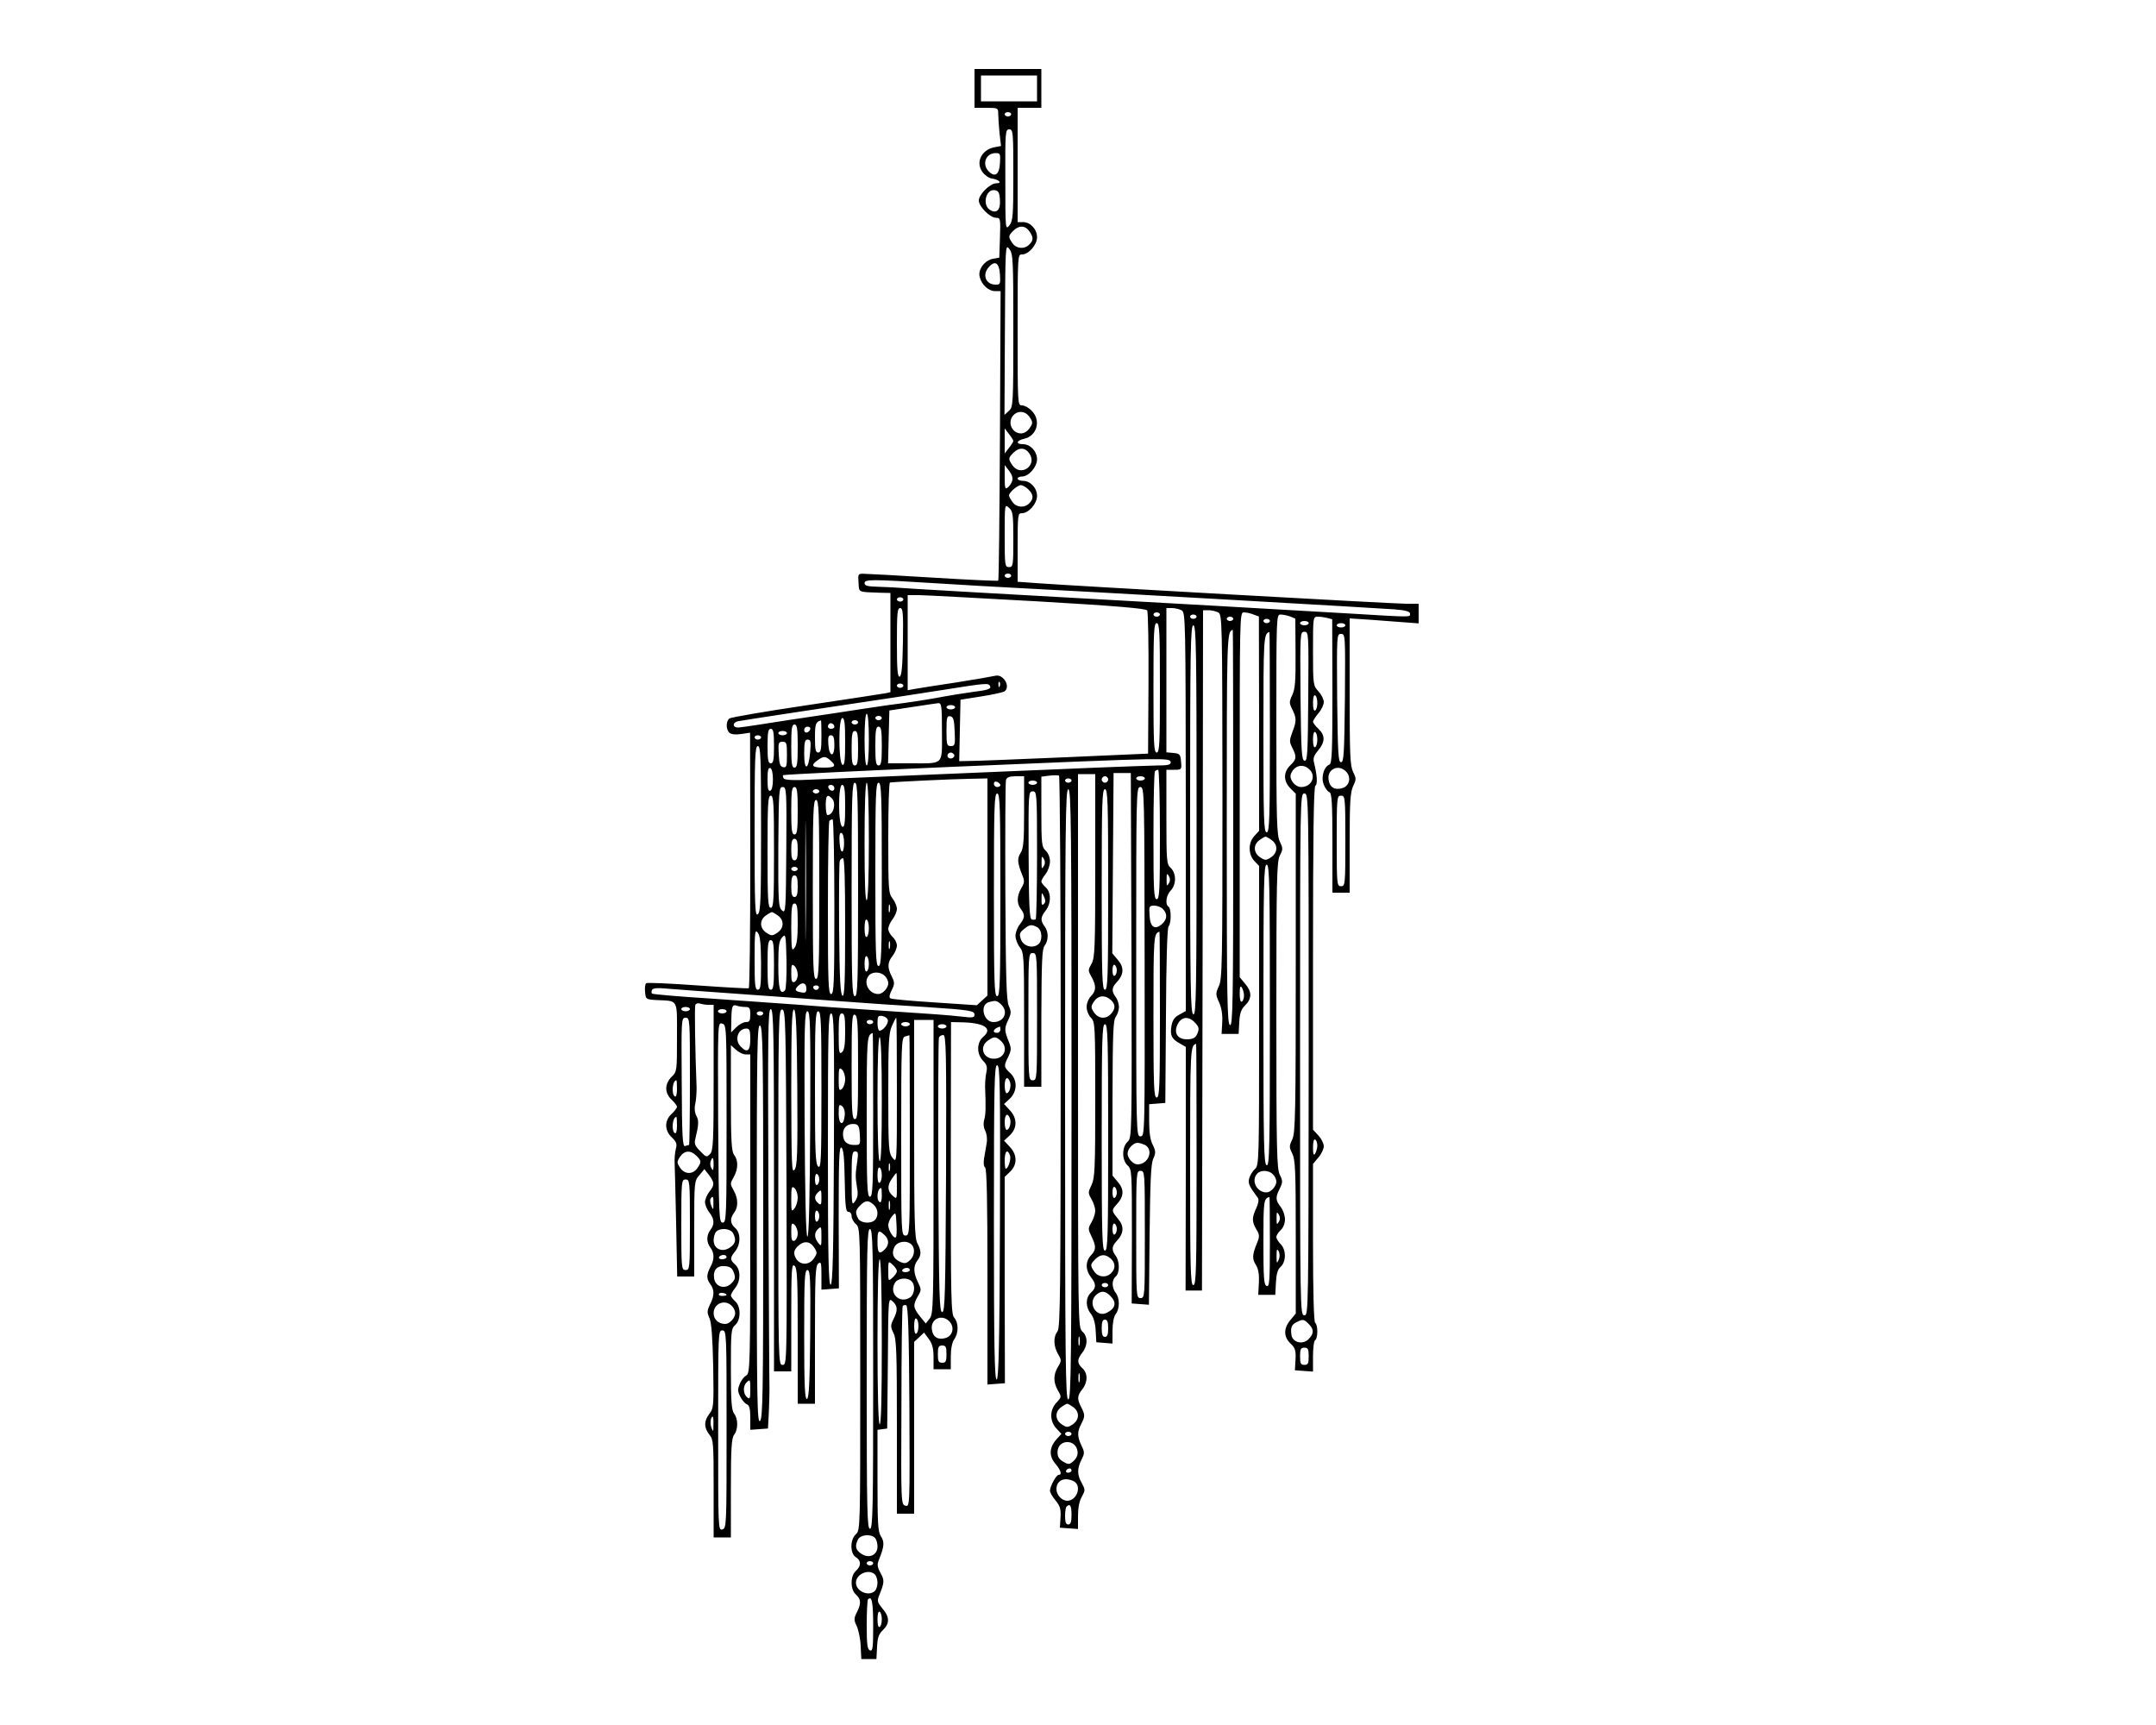 <svg preserveAspectRatio="xMidYMid meet" viewBox="0 0 1000 800" height="800pt" width="1000pt" xmlns="http://www.w3.org/2000/svg" version="1.0">

<g stroke="none" fill="#000000" transform="translate(0,800) scale(0.1,-0.1)">
<path d="M4520 7590 l0 -90 55 0 c54 0 55 -1 55 -29 0 -15 3 -55 6 -88 l7 -60
-31 -6 c-60 -12 -88 -70 -55 -115 11 -15 31 -29 44 -30 33 -5 49 -22 20 -22
-29 0 -81 -52 -81 -80 0 -28 52 -80 80 -80 20 0 21 -4 18 -92 l-3 -93 -29 -5
c-39 -7 -71 -50 -62 -84 9 -37 41 -66 71 -66 l26 0 -3 -669 c-2 -368 -5 -671
-8 -674 -3 -2 -138 4 -300 14 -162 10 -308 18 -323 18 -27 1 -28 -1 -25 -41 3
-47 -5 -43 101 -47 l47 -1 0 -230 0 -230 -22 -5 c-13 -2 -178 -28 -368 -56
-190 -28 -351 -56 -357 -61 -17 -14 -16 -53 1 -67 9 -7 29 -9 55 -5 l40 6 1
-590 c0 -325 -3 -593 -7 -595 -5 -2 -111 4 -238 13 -126 9 -234 14 -238 10 -5
-4 -7 -23 -5 -41 3 -33 4 -34 53 -37 103 -5 95 9 95 -172 0 -156 0 -160 -25
-184 -33 -33 -33 -75 0 -106 14 -13 25 -28 25 -33 0 -5 -11 -20 -25 -33 -34
-31 -33 -77 1 -109 21 -20 25 -30 19 -52 -4 -16 -7 -44 -6 -63 1 -19 4 -146 7
-282 l5 -248 39 0 40 0 0 221 c0 218 0 222 24 249 l23 28 22 -28 c26 -36 26
-45 1 -77 -11 -14 -20 -36 -20 -48 0 -12 9 -34 20 -48 24 -30 25 -55 5 -81
-19 -25 -19 -57 0 -82 19 -25 19 -55 0 -90 -19 -36 -19 -55 0 -80 19 -25 19
-54 -2 -94 -14 -29 -14 -37 -2 -64 9 -22 14 -87 17 -224 3 -182 2 -194 -18
-219 -25 -33 -26 -63 0 -96 19 -23 20 -40 20 -251 l0 -226 40 0 40 0 0 228 c0
185 3 232 15 248 19 24 19 74 0 98 -12 16 -15 58 -15 206 0 174 1 188 20 205
27 24 27 86 0 110 -11 10 -20 22 -20 27 0 6 9 21 20 35 26 33 26 85 0 108 -25
23 -25 31 0 62 26 33 26 85 0 108 -24 21 -25 44 -5 71 20 26 19 66 -2 103 -17
30 -17 32 0 62 21 37 22 77 2 103 -12 16 -15 65 -15 265 l0 244 23 -21 c13
-12 33 -22 45 -22 l22 0 0 -740 c0 -711 -1 -740 -19 -749 -10 -6 -24 -23 -30
-40 -10 -24 -10 -34 3 -59 8 -16 22 -32 31 -35 11 -5 15 -21 15 -62 l0 -56 41
3 41 3 4 75 c2 41 3 91 3 110 -1 19 -3 423 -5 898 -3 756 -2 862 11 862 13 0
15 -105 15 -840 l0 -840 40 0 40 0 0 251 c0 222 2 250 15 239 13 -11 15 -60
15 -326 l0 -314 40 0 40 0 0 319 c0 271 2 320 15 331 13 11 15 4 15 -54 l0
-67 41 3 40 3 -1 328 c0 263 2 328 12 325 10 -4 14 -43 16 -151 2 -122 5 -147
17 -147 8 0 15 -9 15 -20 0 -11 9 -28 20 -37 20 -17 20 -30 20 -719 0 -688 0
-701 -20 -719 -28 -25 -28 -90 0 -107 25 -16 25 -40 0 -63 -13 -12 -20 -31
-20 -55 0 -24 7 -43 20 -55 24 -22 25 -42 4 -83 -14 -28 -14 -35 0 -64 8 -18
17 -60 18 -92 l3 -60 35 0 35 0 3 56 c2 44 8 60 27 78 32 30 32 61 -2 100 -24
30 -26 35 -14 64 23 57 24 67 5 101 -16 31 -17 39 -5 67 22 56 24 77 7 103
-14 21 -16 60 -16 259 l0 235 23 3 22 3 3 304 c2 302 2 304 22 286 24 -22 25
-42 4 -83 -14 -29 -14 -35 0 -64 14 -27 16 -88 16 -435 l0 -403 40 0 40 0 0
398 0 399 23 21 23 22 22 -30 c16 -22 22 -43 22 -85 l0 -55 40 0 40 0 0 58 c0
37 6 66 16 81 21 29 20 77 0 100 -15 16 -16 92 -16 694 l1 677 42 -1 c111 -1
154 -28 108 -67 -32 -27 -32 -81 0 -113 16 -16 19 -28 14 -52 -4 -18 -6 -47
-6 -64 4 -101 3 -131 -4 -156 -5 -18 -3 -37 5 -52 7 -14 10 -38 6 -59 -3 -20
-9 -51 -12 -70 -3 -20 -1 -36 5 -40 8 -5 11 -156 11 -507 l0 -500 40 3 41 3
-1 479 0 478 25 24 c34 32 34 79 -2 116 l-26 28 26 24 c36 34 36 80 0 118
l-26 28 26 24 c36 34 37 88 2 120 -30 28 -30 33 -8 76 13 28 14 38 4 64 -23
56 -23 66 -6 103 16 33 16 41 4 68 -11 24 -14 128 -16 530 -1 275 0 508 3 518
4 12 16 17 45 17 l39 0 0 -165 c0 -136 -3 -170 -16 -190 -17 -26 -15 -47 7
-102 12 -29 11 -37 -4 -62 -21 -36 -22 -71 -2 -97 20 -26 19 -41 -5 -71 -11
-14 -20 -38 -20 -53 0 -15 9 -39 20 -53 19 -24 20 -40 20 -336 l0 -311 40 0
40 0 0 318 c1 263 3 320 15 336 19 25 19 65 0 90 -20 26 -19 43 5 73 26 33 26
85 0 108 -11 10 -20 22 -20 27 0 6 9 21 20 35 11 14 20 40 20 58 0 19 -8 39
-20 50 -18 17 -20 31 -20 180 l0 163 38 5 c20 2 40 2 44 0 4 -2 8 -579 8
-1281 -1 -1110 -2 -1280 -15 -1296 -20 -26 -19 -68 2 -105 17 -29 17 -32 0
-60 -22 -37 -22 -71 0 -110 17 -29 17 -30 -7 -56 -32 -34 -32 -86 0 -120 l23
-25 -21 -23 c-35 -38 -38 -78 -8 -114 27 -32 33 -53 16 -53 -11 0 -40 -53 -40
-74 0 -8 12 -28 26 -45 21 -25 25 -39 23 -78 l-3 -48 42 -3 42 -3 0 60 c0 38
6 70 18 90 16 30 16 32 0 62 -22 38 -23 67 -2 109 15 30 15 35 0 66 -20 43
-20 64 -1 100 18 36 18 42 0 78 -20 38 -19 53 5 83 26 33 26 75 0 98 -25 23
-25 40 0 72 26 33 26 75 0 98 -20 18 -20 31 -20 1302 l0 1283 40 0 40 0 0
-424 c0 -386 -2 -427 -17 -455 -17 -30 -17 -32 0 -62 22 -40 22 -64 -3 -89
-11 -11 -20 -33 -20 -50 0 -17 9 -39 20 -50 19 -19 20 -33 20 -380 0 -319 -2
-363 -17 -395 -17 -35 -17 -38 0 -67 9 -16 17 -40 17 -53 0 -13 -8 -37 -17
-53 -17 -29 -17 -32 0 -67 22 -46 21 -61 -3 -87 -26 -28 -26 -68 0 -101 25
-32 25 -49 0 -72 -25 -23 -26 -65 -1 -97 13 -16 21 -44 23 -79 l3 -54 38 -3
37 -3 0 58 c0 37 6 67 15 79 19 24 19 74 0 98 -19 25 -19 60 0 76 19 16 19 70
0 96 -20 26 -19 44 4 68 34 36 36 69 7 103 -31 37 -31 41 -7 67 34 36 36 69 7
103 l-26 31 0 358 c1 300 3 362 15 378 8 11 15 32 15 46 0 14 -7 35 -15 46
-20 26 -19 44 4 68 34 36 36 69 6 104 l-26 31 3 418 3 418 40 0 40 0 3 -846
c2 -837 2 -846 -18 -864 -27 -25 -27 -85 0 -110 20 -18 20 -29 20 -329 l-1
-311 40 -3 40 -3 3 323 c3 250 6 330 17 354 12 27 12 35 -2 64 -12 22 -17 58
-17 111 l0 78 38 3 37 3 3 405 c1 249 6 408 12 414 13 13 13 83 0 91 -17 10
-11 54 10 75 12 12 20 33 20 53 0 21 -8 41 -20 52 -19 17 -20 31 -20 237 l0
218 36 0 c35 0 35 1 32 38 -3 34 -6 37 -35 40 l-33 3 0 335 0 334 26 0 c14 0
34 -5 44 -10 19 -10 19 -36 20 -935 l0 -924 -29 -16 c-22 -11 -32 -25 -37 -50
-8 -45 -1 -62 36 -83 l30 -17 0 -565 -1 -565 38 0 38 0 3 1578 2 1577 26 0
c14 0 34 -5 44 -10 19 -10 19 -35 20 -855 0 -771 -1 -847 -17 -879 -15 -33
-15 -38 1 -74 12 -26 17 -58 15 -93 l-3 -54 39 0 40 0 3 54 c2 42 9 61 28 79
31 31 31 63 -1 100 l-25 30 0 846 c0 830 0 846 19 846 11 0 31 -4 45 -10 l25
-9 1 -497 0 -497 -22 -24 c-29 -31 -29 -85 0 -116 l22 -23 0 -695 c0 -679 0
-695 -20 -711 -11 -10 -22 -29 -26 -43 -6 -23 -1 -35 40 -90 6 -8 3 -25 -7
-48 -21 -44 -21 -62 0 -98 15 -25 16 -33 4 -62 -23 -55 -24 -76 -6 -103 11
-18 16 -42 14 -82 l-3 -57 40 0 39 0 3 56 c2 41 8 62 22 74 26 24 26 79 0 105
-11 11 -20 26 -20 33 0 8 9 22 20 32 12 11 20 31 20 50 0 18 -9 44 -20 58 -24
30 -25 44 -4 85 14 29 14 35 0 64 -14 27 -16 115 -16 740 0 632 2 712 16 740
15 29 15 34 0 65 -14 30 -16 96 -16 543 0 498 0 510 19 510 11 0 31 -4 45 -9
l24 -10 1 -160 c1 -129 -2 -166 -15 -194 -15 -32 -15 -37 0 -67 20 -41 20 -54
0 -106 -14 -38 -14 -44 0 -72 21 -41 20 -53 -9 -81 -33 -31 -33 -74 0 -107
l25 -25 0 -784 c0 -704 -2 -788 -16 -819 -15 -31 -15 -36 0 -66 14 -29 16 -80
16 -388 l0 -354 -25 -30 c-32 -38 -32 -78 1 -109 21 -20 25 -31 23 -74 l-3
-50 42 -3 42 -3 0 70 c0 38 4 73 10 76 6 3 10 21 10 40 0 19 -4 37 -10 40 -6
4 -10 139 -10 372 l0 365 25 30 c14 16 25 40 25 52 0 13 -11 35 -25 50 l-25
27 0 794 c0 564 3 796 11 801 11 6 8 50 -6 106 -6 21 -1 34 19 58 33 39 33 70
1 100 -14 13 -25 28 -25 33 0 5 11 22 25 39 14 16 25 40 25 52 0 13 -11 35
-25 50 -24 26 -25 30 -25 187 0 158 0 159 23 159 12 0 32 -3 44 -6 l22 -6 1
-334 c0 -281 -2 -335 -14 -340 -26 -10 -40 -60 -26 -93 6 -16 18 -32 26 -35
11 -4 14 -47 14 -236 l0 -230 40 0 40 0 0 230 c0 191 3 235 16 264 15 31 15
36 0 66 -14 29 -16 79 -16 372 l0 340 93 -6 c50 -4 122 -9 160 -12 l67 -5 0
45 0 46 -58 0 c-58 0 -1562 84 -1719 96 l-83 6 0 159 c0 154 1 159 20 159 31
0 70 44 70 80 0 37 -31 70 -65 70 -14 0 -25 5 -25 10 0 6 9 10 20 10 31 0 70
44 70 80 0 37 -31 70 -65 70 -35 0 -31 17 5 25 60 13 80 86 35 130 -13 14 -33
25 -45 25 -20 0 -20 4 -20 350 0 346 0 350 20 350 31 0 70 44 70 80 0 37 -31
70 -65 70 l-25 0 0 265 0 265 55 0 55 0 0 90 0 90 -155 0 -155 0 0 -90z m290
0 l0 -60 -130 0 -130 0 0 60 0 60 130 0 130 0 0 -60z m-120 -120 c0 -5 -7 -10
-15 -10 -8 0 -15 5 -15 10 0 6 7 10 15 10 8 0 15 -4 15 -10z m10 -281 c0 -190
-2 -213 -18 -234 -19 -23 -19 -19 -19 211 -1 223 0 234 18 234 18 0 19 -11 19
-211z m-62 54 c-3 -53 -23 -67 -52 -38 -33 33 -14 85 32 85 21 0 23 -3 20 -47z
m0 -171 c3 -46 -16 -65 -47 -45 -36 23 -18 97 22 91 18 -2 23 -11 25 -46z
m136 -144 c20 -28 20 -43 0 -62 -22 -23 -60 -20 -78 6 -20 29 -20 34 4 58 26
26 55 25 74 -2z m-74 -461 c0 -344 -1 -354 -20 -372 l-21 -19 2 397 c2 389 2
396 20 373 18 -23 19 -48 19 -379z m-62 260 c3 -44 1 -47 -20 -47 -46 0 -64
46 -31 82 28 32 48 19 51 -35z m138 -662 c15 -23 15 -27 0 -50 -10 -15 -26
-25 -40 -25 -40 0 -63 46 -40 79 21 29 60 27 80 -4z m-76 -110 c0 -4 -9 -18
-20 -32 l-20 -26 0 58 0 58 20 -26 c11 -14 20 -28 20 -32z m75 -59 c37 -55
-41 -109 -79 -54 -20 29 -20 34 4 58 27 27 56 25 75 -4z m-80 -125 c-3 -11
-12 -25 -20 -31 -13 -11 -15 -4 -15 45 l0 58 21 -27 c12 -16 18 -33 14 -45z
m75 -41 c24 -24 25 -43 4 -64 -22 -23 -60 -20 -78 6 -9 12 -16 26 -16 30 0 14
39 48 55 48 8 0 24 -9 35 -20z m-70 -232 c0 -121 -1 -128 -20 -128 -19 0 -20
7 -20 147 0 145 0 146 20 128 18 -16 20 -31 20 -147z m-10 -168 c0 -5 -7 -10
-15 -10 -8 0 -15 5 -15 10 0 6 7 10 15 10 8 0 15 -4 15 -10z m-350 -35 c129
-8 285 -17 345 -20 338 -17 1721 -96 1783 -101 52 -4 72 -10 72 -20 0 -17 16
-17 -286 1 -137 8 -411 24 -609 35 -990 55 -1463 82 -1490 85 -16 1 -56 3 -87
4 -44 1 -58 5 -58 16 0 19 26 19 330 0z m474 -84 c363 -21 501 -33 507 -42 4
-7 7 -159 6 -338 l-2 -326 -385 -17 c-212 -9 -409 -17 -438 -17 l-53 -1 3 143
3 142 95 15 c52 8 101 19 108 23 32 21 -4 83 -42 73 -12 -3 -93 -17 -181 -31
-88 -13 -175 -27 -192 -30 l-33 -6 0 221 0 220 53 0 c28 0 277 -14 551 -29z
m-624 9 c0 -5 -7 -10 -15 -10 -8 0 -15 5 -15 10 0 6 7 10 15 10 8 0 15 -4 15
-10z m-2 -197 c-2 -114 -6 -157 -15 -161 -10 -3 -13 33 -13 157 0 138 2 161
15 161 13 0 15 -22 13 -157z m1192 127 c0 -5 -7 -10 -15 -10 -8 0 -15 5 -15
10 0 6 7 10 15 10 8 0 15 -4 15 -10z m170 -10 c0 -5 -7 -10 -15 -10 -8 0 -15
5 -15 10 0 6 7 10 15 10 8 0 15 -4 15 -10z m170 -10 c0 -5 -7 -10 -15 -10 -8
0 -15 5 -15 10 0 6 7 10 15 10 8 0 15 -4 15 -10z m170 -10 c0 -5 -7 -10 -15
-10 -8 0 -15 5 -15 10 0 6 7 10 15 10 8 0 15 -4 15 -10z m180 -10 c0 -5 -9
-10 -20 -10 -11 0 -20 5 -20 10 0 6 9 10 20 10 11 0 20 -4 20 -10z m-690 -300
c0 -260 -2 -300 -15 -300 -13 0 -15 40 -15 300 0 260 2 300 15 300 13 0 15
-40 15 -300z m860 290 c0 -5 -9 -10 -20 -10 -11 0 -20 5 -20 10 0 6 9 10 20
10 11 0 20 -4 20 -10z m-690 -905 c0 -800 -2 -904 -15 -899 -13 5 -15 115 -15
905 0 792 2 899 15 899 13 0 15 -107 15 -905z m170 -35 c0 -813 -2 -919 -15
-914 -13 5 -15 116 -15 914 0 894 0 911 28 919 1 1 2 -413 2 -919z m170 445
c0 -407 -2 -465 -15 -465 -13 0 -15 58 -15 459 0 449 1 462 28 470 1 1 2 -208
2 -464z m178 165 c-2 -267 -4 -300 -17 -298 -14 3 -16 41 -19 301 -2 292 -2
297 18 297 20 0 20 -6 18 -300z m170 -7 c-3 -257 -5 -298 -18 -298 -13 0 -15
41 -18 298 -2 293 -2 297 18 297 20 0 20 -4 18 -297z m-1601 55 c-3 -8 -6 -5
-6 6 -1 11 2 17 5 13 3 -3 4 -12 1 -19z m-447 2 c0 -5 -7 -10 -15 -10 -8 0
-15 5 -15 10 0 6 7 10 15 10 8 0 15 -4 15 -10z m403 -4 c4 -11 -14 -17 -81
-25 -48 -7 -107 -16 -132 -21 -56 -11 -162 -28 -260 -40 -41 -6 -102 -15 -135
-20 -53 -8 -101 -16 -325 -49 -30 -5 -91 -14 -135 -21 -44 -7 -89 -13 -99 -14
-28 -2 -31 22 -4 29 18 4 493 76 723 110 22 3 121 19 220 34 215 34 221 35
228 17z m1517 -76 c0 -16 -4 -32 -10 -35 -6 -4 -10 10 -10 35 0 25 4 39 10 35
6 -3 10 -19 10 -35z m-1741 -134 c0 -158 12 -146 -147 -146 l-103 0 3 123 3
122 105 16 c58 9 113 17 122 18 15 1 17 -14 17 -133z m61 114 c0 -5 -9 -10
-20 -10 -11 0 -20 5 -20 10 0 6 9 10 20 10 11 0 20 -4 20 -10z m-400 -150 c0
-73 -4 -120 -10 -120 -6 0 -10 47 -10 120 0 73 4 120 10 120 6 0 10 -47 10
-120z m60 100 c0 -5 -7 -10 -15 -10 -8 0 -15 5 -15 10 0 6 7 10 15 10 8 0 15
-4 15 -10z m338 -63 c3 -62 1 -67 -18 -67 -18 0 -20 6 -20 71 0 62 2 70 18 67
14 -3 18 -16 20 -71z m-508 -48 c0 -84 -3 -110 -12 -106 -19 6 -20 217 -1 217
10 0 13 -26 13 -111z m-110 26 c0 -60 -3 -75 -15 -75 -12 0 -15 14 -15 69 0
63 3 73 28 80 1 1 2 -33 2 -74z m170 65 c0 -5 -7 -10 -15 -10 -8 0 -15 5 -15
10 0 6 7 10 15 10 8 0 15 -4 15 -10z m-110 -21 c0 -5 -7 -9 -15 -9 -15 0 -20
12 -9 23 8 8 24 -1 24 -14z m-170 -89 c0 -82 -3 -100 -15 -100 -12 0 -15 18
-15 100 0 82 3 100 15 100 12 0 15 -18 15 -100z m58 78 c-6 -18 -28 -21 -28
-4 0 9 7 16 16 16 9 0 14 -5 12 -12z m332 -78 c0 -73 -3 -90 -15 -90 -12 0
-15 17 -15 90 0 73 3 90 15 90 12 0 15 -17 15 -90z m-500 0 c0 -64 -3 -80 -15
-80 -12 0 -15 16 -15 80 0 64 3 80 15 80 12 0 15 -16 15 -80z m60 60 c0 -5 -9
-10 -20 -10 -11 0 -20 5 -20 10 0 6 9 10 20 10 11 0 20 -4 20 -10z m330 -70
c0 -64 -3 -80 -15 -80 -12 0 -15 16 -15 80 0 64 3 80 15 80 12 0 15 -16 15
-80z m2130 40 c0 -16 -4 -32 -10 -35 -6 -4 -10 10 -10 35 0 25 4 39 10 35 6
-3 10 -19 10 -35z m-2580 10 c0 -5 -7 -10 -15 -10 -8 0 -15 5 -15 10 0 6 7 10
15 10 8 0 15 -4 15 -10z m340 -36 c0 -59 -24 -55 -28 4 -2 33 0 42 12 42 12 0
16 -11 16 -46z m-112 -29 c-7 -86 -28 -95 -28 -12 0 55 3 67 16 67 14 0 16 -9
12 -55z m-108 -16 c0 -52 -2 -60 -17 -57 -14 2 -19 15 -21 61 -3 52 -1 57 18
57 18 0 20 -6 20 -61z m-120 -343 c0 -329 -2 -385 -15 -396 -13 -11 -15 33
-15 384 0 345 2 396 15 396 13 0 15 -49 15 -384z m895 345 c7 -12 -12 -24 -25
-16 -11 7 -4 25 10 25 5 0 11 -4 15 -9z m-573 -28 c29 -26 22 -33 -32 -33 -54
0 -62 10 -28 34 28 20 37 20 60 -1z m1578 -8 c0 -12 -14 -15 -62 -15 -35 -1
-162 -5 -283 -10 -763 -32 -1187 -50 -1307 -55 -96 -5 -138 -3 -143 5 -4 6 -5
13 -3 15 5 6 1513 72 1686 74 93 1 112 -1 112 -14z m642 -32 c35 -31 12 -83
-37 -83 -28 0 -56 35 -48 59 14 40 55 52 85 24z m-2487 -48 c0 -30 -5 -50 -12
-52 -10 -4 -13 11 -13 52 0 41 3 56 13 53 7 -3 12 -23 12 -53z m2660 35 c24
-27 13 -68 -22 -76 -34 -9 -57 6 -61 42 -6 49 49 72 83 34z m-865 -290 c0
-260 -2 -300 -15 -300 -13 0 -15 39 -15 293 0 162 3 297 7 300 3 4 10 7 15 7
4 0 8 -135 8 -300z m-240 255 c0 -8 -7 -15 -15 -15 -8 0 -15 7 -15 15 0 8 7
15 15 15 8 0 15 -7 15 -15z m170 5 c0 -5 -9 -10 -20 -10 -11 0 -20 5 -20 10 0
6 9 10 20 10 11 0 20 -4 20 -10z m-730 -503 l0 -504 -24 -22 -25 -23 -195 13
c-108 7 -200 15 -206 19 -7 4 -5 17 6 38 14 29 14 35 0 64 -21 41 -20 65 4 95
11 14 20 36 20 48 0 12 -9 30 -20 40 -11 10 -20 27 -20 37 0 11 9 31 20 45 11
14 20 36 20 48 0 12 -9 34 -20 48 -19 24 -20 40 -20 281 0 141 3 257 8 257 19
3 287 16 365 17 l87 2 0 -503z m390 493 c0 -5 -7 -10 -15 -10 -8 0 -15 5 -15
10 0 6 7 10 15 10 8 0 15 -4 15 -10z m-330 -21 c0 -5 -7 -9 -15 -9 -8 0 -15 7
-15 15 0 9 6 12 15 9 8 -4 15 -10 15 -15z m170 11 c0 -5 -9 -10 -20 -10 -11 0
-20 5 -20 10 0 6 9 10 20 10 11 0 20 -4 20 -10z m-830 -495 c0 -433 -2 -495
-15 -495 -13 0 -15 62 -15 495 0 433 2 495 15 495 13 0 15 -62 15 -495z m50
226 c0 -169 -4 -272 -10 -276 -7 -4 -10 88 -10 269 0 177 4 276 10 276 6 0 10
-96 10 -269z m60 -156 c0 -371 -2 -425 -15 -425 -13 0 -15 54 -15 425 0 371 2
425 15 425 13 0 15 -54 15 -425z m-353 -252 c-1 -125 -2 -25 -2 222 0 248 1
350 2 228 2 -122 2 -324 0 -450z m133 651 c0 -17 -22 -14 -28 4 -2 7 3 12 12
12 9 0 16 -7 16 -16z m50 -84 c0 -78 -3 -98 -13 -94 -20 7 -20 194 -1 194 11
0 14 -22 14 -100z m-273 -204 c-2 -282 -3 -294 -20 -278 -16 14 -18 38 -17
294 2 264 3 278 20 278 18 0 19 -13 17 -294z m53 184 c0 -91 -3 -110 -15 -110
-12 0 -15 19 -15 110 0 91 3 110 15 110 12 0 15 -19 15 -110z m1609 -700 c1
-804 1 -810 -19 -810 -20 0 -20 6 -20 810 0 790 0 810 19 810 19 0 19 -20 20
-810z m-1509 790 c0 -5 -7 -10 -15 -10 -8 0 -15 5 -15 10 0 6 7 10 15 10 8 0
15 -4 15 -10z m1170 -1405 c0 -1251 -2 -1415 -15 -1415 -13 0 -15 164 -15
1415 0 1251 2 1415 15 1415 13 0 15 -164 15 -1415z m170 950 c0 -407 -2 -465
-15 -465 -13 0 -15 58 -15 465 0 407 2 465 15 465 13 0 15 -58 15 -465z m-330
162 c0 -162 -3 -297 -6 -300 -3 -3 -12 -3 -19 -1 -10 4 -13 70 -14 300 -1 287
-1 294 19 294 19 0 20 -7 20 -293z m-170 -187 c0 -411 -2 -470 -15 -470 -13 0
-15 59 -15 470 0 411 2 470 15 470 13 0 15 -59 15 -470z m1430 -740 c-1 -1197
-1 -1210 -20 -1210 -20 0 -20 13 -20 1210 0 1203 0 1210 20 1210 20 0 20 -6
20 -1210z m-2480 940 c0 -224 -2 -260 -15 -260 -13 0 -15 36 -15 260 0 224 2
260 15 260 13 0 15 -36 15 -260z m268 248 c22 -22 8 -78 -20 -78 -4 0 -8 20
-8 45 0 46 7 54 28 33z m2382 -198 c0 -203 -1 -210 -20 -210 -19 0 -20 7 -20
210 0 203 1 210 20 210 19 0 20 -7 20 -210z m-2440 -225 c0 -362 -2 -415 -15
-415 -13 0 -15 53 -15 415 0 362 2 415 15 415 13 0 15 -53 15 -415z m70 -80
c0 -353 -2 -405 -15 -405 -13 0 -15 51 -15 398 0 219 3 402 7 405 3 4 10 7 15
7 4 0 8 -182 8 -405z m45 297 c0 -57 -18 -54 -21 3 -2 32 1 45 9 42 7 -2 12
-22 12 -45z m1983 12 c30 -21 29 -59 -3 -80 -23 -15 -27 -15 -50 0 -32 21 -33
59 -3 80 12 9 25 16 28 16 3 0 16 -7 28 -16z m-2198 -44 c0 -38 -4 -50 -15
-50 -11 0 -15 12 -15 50 0 38 4 50 15 50 11 0 15 -12 15 -50z m1141 -77 c-9
-15 -10 -12 -10 17 0 29 1 32 10 18 7 -12 7 -24 0 -35z m-921 -284 c0 -252 -3
-320 -12 -317 -10 4 -14 76 -16 309 -1 167 0 309 3 316 2 7 9 13 15 13 7 0 10
-107 10 -321z m1970 -409 c0 -618 -2 -699 -15 -694 -13 5 -15 92 -15 700 0
610 2 694 15 694 13 0 15 -84 15 -700z m-2190 680 c0 -5 -7 -10 -15 -10 -8 0
-15 5 -15 10 0 6 7 10 15 10 8 0 15 -4 15 -10z m1721 -67 c-9 -15 -10 -12 -10
17 0 29 1 32 10 18 7 -12 7 -24 0 -35z m-1721 -13 c0 -38 -4 -50 -15 -50 -11
0 -15 12 -15 50 0 38 4 50 15 50 11 0 15 -12 15 -50z m1142 -82 c-9 -9 -12 -4
-11 23 0 32 1 33 11 11 8 -17 8 -26 0 -34z m-1142 -91 c0 -66 -4 -99 -15 -113
-13 -17 -14 -8 -15 94 0 93 3 112 15 112 12 0 15 -17 15 -93z m427 56 c-3 -10
-5 -4 -5 12 0 17 2 24 5 18 2 -7 2 -21 0 -30z m1267 11 c21 -21 20 -47 -3 -68
-34 -31 -56 -17 -59 37 -3 44 -2 47 22 47 13 0 32 -7 40 -16z m-1786 -30 c30
-21 29 -59 -3 -80 -23 -15 -27 -15 -50 0 -32 21 -33 59 -3 80 12 9 25 16 28
16 3 0 16 -7 28 -16z m422 -59 c0 -19 -4 -37 -10 -40 -6 -4 -10 12 -10 40 0
28 4 44 10 40 6 -3 10 -21 10 -40z m781 5 c23 -13 26 -62 5 -79 -26 -22 -70
-9 -81 23 -8 24 -6 31 14 47 27 22 35 23 62 9z m-1281 -167 c0 -103 -2 -123
-15 -123 -13 0 -15 22 -15 142 0 127 2 140 15 122 11 -14 14 -50 15 -141z
m1850 -238 c0 -336 -2 -385 -15 -385 -13 0 -15 49 -15 379 0 370 1 382 28 390
1 1 2 -172 2 -384z m-1739 112 c-23 -23 -31 8 -31 115 0 92 3 115 18 131 16
18 17 14 20 -109 1 -71 -2 -132 -7 -137z m-51 118 c0 -96 -3 -115 -15 -115
-12 0 -15 19 -15 115 0 96 3 115 15 115 12 0 15 -19 15 -115z m537 78 c-3 -10
-5 -4 -5 12 0 17 2 24 5 18 2 -7 2 -21 0 -30z m683 -318 c0 -288 0 -295 -20
-295 -20 0 -20 7 -20 295 0 288 0 295 20 295 20 0 20 -7 20 -295z m-780 245
c0 -16 -4 -32 -10 -35 -6 -4 -10 10 -10 35 0 25 4 39 10 35 6 -3 10 -19 10
-35z m-330 -50 c0 -16 -7 -30 -15 -34 -12 -4 -15 4 -15 41 0 39 2 44 15 33 8
-7 15 -25 15 -40z m1480 20 c0 -10 -4 -22 -10 -25 -6 -4 -10 7 -10 25 0 18 4
29 10 25 6 -3 10 -15 10 -25z m-1076 -26 c9 -8 16 -24 16 -34 0 -22 -26 -50
-46 -50 -46 0 -73 57 -42 88 17 17 54 15 72 -4z m-364 -58 c0 -19 -4 -22 -25
-18 -28 5 -31 12 -13 30 19 19 38 14 38 -12z m58 3 c-2 -6 -8 -10 -13 -10 -5
0 -11 4 -13 10 -2 6 4 11 13 11 9 0 15 -5 13 -11z m1972 -36 c0 -12 -4 -25
-10 -28 -6 -4 -10 11 -10 37 0 31 3 39 10 28 5 -8 10 -25 10 -37z m-2335 7
c154 -11 341 -24 415 -30 217 -16 266 -19 440 -30 209 -14 230 -17 230 -36 0
-13 -9 -15 -57 -9 -73 8 -115 11 -403 30 -129 8 -293 20 -365 26 -71 5 -250
18 -397 28 -147 9 -270 20 -274 23 -3 4 -3 12 1 18 5 8 28 9 69 5 33 -3 187
-14 341 -25z m1717 -27 c22 -20 23 -41 1 -65 -23 -26 -59 -23 -79 7 -15 23
-15 27 0 50 19 29 51 32 78 8z m-510 -20 c37 -33 17 -83 -34 -83 -47 0 -66 81
-20 93 30 8 35 7 54 -10z m-1356 -3 l24 0 0 -337 c0 -296 -2 -339 -16 -354
-16 -17 -18 -17 -46 12 -24 24 -29 35 -23 57 16 66 17 85 5 107 -8 15 -10 36
-5 57 4 18 6 51 6 73 -7 176 -10 372 -6 384 3 7 12 10 21 7 9 -3 27 -6 40 -6z
m170 -10 c21 0 24 -5 24 -35 0 -29 -4 -35 -20 -35 -12 0 -32 -11 -45 -24 l-24
-24 1 56 c1 66 5 75 25 68 8 -3 26 -6 39 -6z m-256 -10 c0 -5 -9 -10 -20 -10
-11 0 -20 5 -20 10 0 6 9 10 20 10 11 0 20 -4 20 -10z m170 -10 c0 -5 -9 -10
-20 -10 -11 0 -20 5 -20 10 0 6 9 10 20 10 11 0 20 -4 20 -10z m278 -818 c2
-817 2 -822 -18 -822 -20 0 -20 6 -20 826 0 781 1 825 18 822 16 -3 17 -52 20
-826z m50 462 c2 -305 0 -363 -13 -379 -13 -18 -14 23 -15 363 0 303 3 383 13
380 9 -4 13 -87 15 -364z m-158 346 c0 -5 -7 -10 -15 -10 -8 0 -15 5 -15 10 0
6 7 10 15 10 8 0 15 -4 15 -10z m218 -512 c-2 -340 -6 -523 -13 -523 -7 0 -11
183 -13 523 -2 461 0 522 13 522 13 0 15 -61 13 -522z m52 156 c0 -325 -2
-365 -15 -354 -13 11 -15 64 -15 366 0 308 2 354 15 354 13 0 15 -47 15 -366z
m58 -271 c-2 -490 -6 -627 -15 -631 -10 -3 -13 127 -13 627 0 556 2 631 15
631 13 0 15 -74 13 -627z m52 543 c0 -62 -4 -87 -15 -96 -13 -11 -15 -1 -15
84 0 79 3 96 15 96 12 0 15 -16 15 -84z m60 -167 c0 -206 -2 -239 -15 -239
-13 0 -15 34 -15 245 0 213 2 244 15 239 13 -5 15 -42 15 -245z m138 220 c3
-17 -22 -49 -39 -49 -5 0 -9 16 -9 36 0 31 3 35 22 32 13 -2 24 -10 26 -19z
m-918 -284 c0 -162 -2 -295 -4 -295 -2 0 -11 -2 -18 -5 -12 -5 -15 41 -16 295
-2 294 -2 300 18 300 20 0 20 -6 20 -295z m960 -42 c0 -337 0 -338 -20 -313
-18 23 -20 42 -20 299 0 236 2 280 17 313 9 21 18 38 20 38 2 0 3 -152 3 -337z
m1380 317 c23 -23 24 -33 10 -61 -7 -13 -21 -19 -45 -19 -41 0 -60 26 -46 63
16 40 50 48 81 17z m-1490 0 c0 -5 -7 -10 -15 -10 -8 0 -15 5 -15 10 0 6 7 10
15 10 8 0 15 -4 15 -10z m280 -671 c0 -644 -1 -682 -18 -704 l-18 -23 -27 33
c-32 40 -33 53 -10 93 17 29 17 32 0 67 -21 43 -21 74 -2 99 19 25 19 44 0 80
-13 24 -15 105 -15 532 l0 504 45 0 45 0 0 -681z m-960 200 c0 -436 -1 -459
-18 -459 -17 0 -18 24 -21 464 -2 464 -2 464 18 459 21 -5 21 -10 21 -464z
m850 461 c0 -5 -9 -10 -20 -10 -11 0 -20 5 -20 10 0 6 9 10 20 10 11 0 20 -4
20 -10z m-680 -920 c0 -794 -2 -909 -15 -920 -13 -11 -15 92 -15 913 0 819 2
926 15 921 13 -5 15 -116 15 -914z m850 910 c0 -5 -9 -10 -20 -10 -11 0 -20 5
-20 10 0 6 9 10 20 10 11 0 20 -4 20 -10z m750 -515 c0 -460 -2 -525 -15 -525
-13 0 -15 65 -15 525 0 460 2 525 15 525 13 0 15 -65 15 -525z m-500 500 c0
-8 -7 -15 -15 -15 -26 0 -18 20 13 29 1 1 2 -6 2 -14z m-1160 -45 c0 -54 -14
-65 -44 -34 -31 30 -14 84 26 84 15 0 18 -9 18 -50z m570 -350 c0 -331 -2
-380 -15 -380 -13 0 -15 48 -15 374 0 365 1 377 28 385 1 1 2 -170 2 -379z
m170 -95 c0 -458 0 -465 -20 -465 -20 0 -20 7 -20 459 0 429 1 460 18 464 9 3
18 5 20 6 1 0 2 -208 2 -464z m168 -177 c-3 -564 -5 -643 -18 -643 -13 0 -15
78 -18 630 -1 347 0 636 3 643 2 6 11 12 20 12 13 0 15 -70 13 -642z m-298
341 c0 -191 -3 -288 -10 -284 -6 4 -10 112 -10 291 0 183 4 284 10 284 6 0 10
-104 10 -291z m552 274 c36 -32 17 -83 -32 -83 -51 0 -69 55 -28 84 28 20 37
20 60 -1z m908 -573 c0 -491 -2 -560 -15 -560 -13 0 -15 68 -15 554 0 543 1
557 28 565 1 1 2 -251 2 -559z m-912 -267 c-2 -570 -6 -727 -15 -731 -10 -3
-13 147 -13 727 0 645 2 731 15 731 13 0 15 -85 13 -727z m-718 662 c0 -18 -7
-38 -15 -45 -13 -11 -15 -5 -15 45 0 50 2 56 15 45 8 -7 15 -27 15 -45z m764
-11 c8 -20 -2 -54 -15 -54 -5 0 -9 16 -9 35 0 37 13 47 24 19z m-1544 -35 c0
-24 -4 -38 -10 -34 -17 10 -11 75 7 75 2 0 3 -18 3 -41z m778 -122 c-5 -52
-28 -45 -28 8 0 42 2 46 16 35 9 -8 14 -25 12 -43z m766 -13 c8 -20 -2 -54
-15 -54 -5 0 -9 16 -9 35 0 37 13 47 24 19z m-1544 -35 c0 -24 -4 -38 -10 -34
-17 10 -11 75 7 75 2 0 3 -18 3 -41z m848 -41 c3 -47 2 -48 -25 -48 -36 0 -53
16 -53 52 0 30 23 49 55 45 16 -2 21 -11 23 -49z m2122 -51 c0 -12 -5 -29 -10
-37 -7 -11 -10 -3 -10 28 0 26 4 41 10 37 6 -3 10 -16 10 -28z m-799 3 c41
-23 16 -90 -35 -90 -20 0 -46 28 -46 50 0 22 26 50 46 50 9 0 24 -5 35 -10z
m-2081 -50 c24 -24 24 -29 4 -58 -21 -30 -59 -29 -80 3 -15 23 -15 27 0 50 20
30 49 32 76 5z m746 -27 c-9 -61 -9 -69 -1 -120 6 -31 3 -47 -9 -64 -15 -22
-16 -16 -16 104 0 111 2 127 16 127 14 0 16 -7 10 -47z m709 27 c5 -17 -9 -60
-20 -60 -3 0 -5 18 -5 40 0 42 14 54 25 20z m-1375 -42 c-1 -26 -3 -30 -10
-16 -6 9 -7 23 -4 32 9 25 14 19 14 -16z m817 -25 c-3 -10 -5 -4 -5 12 0 17 2
24 5 18 2 -7 2 -21 0 -30z m-37 -23 c0 -16 -4 -32 -10 -35 -6 -4 -10 10 -10
35 0 25 4 39 10 35 6 -3 10 -19 10 -35z m1220 -275 c0 -288 0 -295 -20 -295
-20 0 -20 7 -20 295 0 288 0 295 20 295 20 0 20 -7 20 -295z m594 279 c9 -8
16 -24 16 -34 0 -22 -26 -50 -46 -50 -46 0 -73 57 -42 88 17 17 54 15 72 -4z
m-2104 -24 c0 -10 -4 -22 -10 -25 -6 -4 -10 7 -10 25 0 18 4 29 10 25 6 -3 10
-15 10 -25z m360 -32 c0 -60 0 -61 -20 -43 -25 22 -25 49 -2 80 9 14 18 25 20
25 1 0 2 -28 2 -62z m-960 -178 c0 -203 -1 -210 -20 -210 -19 0 -20 7 -20 210
0 203 1 210 20 210 19 0 20 -7 20 -210z m500 126 c0 -17 -7 -40 -15 -50 -14
-18 -15 -14 -15 43 0 55 2 62 15 51 8 -7 15 -27 15 -44z m1480 24 c0 -10 -4
-22 -10 -25 -6 -4 -10 7 -10 25 0 18 4 29 10 25 6 -3 10 -15 10 -25z m-1090
-16 c0 -21 -4 -33 -10 -29 -17 10 -11 65 7 65 2 0 3 -16 3 -36z m-280 -10 c0
-31 -2 -35 -15 -24 -18 15 -19 32 -3 48 17 17 18 16 18 -24z m-501 -26 c0 -31
-1 -31 -10 -10 -5 13 -7 28 -3 33 10 16 14 9 13 -23z m2581 -178 c0 -182 -2
-209 -15 -204 -13 5 -15 37 -15 204 0 191 1 201 28 209 1 1 2 -93 2 -209z
m-1763 153 c-3 -10 -5 -2 -5 17 0 19 2 27 5 18 2 -10 2 -26 0 -35z m-75 20
c21 -18 24 -53 6 -71 -19 -19 -66 -15 -78 7 -14 28 -13 38 10 61 24 24 38 25
62 3z m-252 -53 c0 -10 -4 -22 -10 -25 -6 -4 -10 7 -10 25 0 18 4 29 10 25 6
-3 10 -15 10 -25z m355 -98 c-9 -9 -34 31 -35 55 0 13 8 32 18 43 17 20 17 19
20 -36 2 -31 1 -59 -3 -62z m1776 71 c-9 -15 -10 -12 -10 17 0 29 1 32 10 18
7 -12 7 -24 0 -35z m-2231 -53 c0 -16 -7 -30 -15 -34 -12 -4 -15 4 -15 41 0
39 2 44 15 33 8 -7 15 -25 15 -40z m1480 20 c0 -10 -4 -22 -10 -25 -6 -4 -10
7 -10 25 0 18 4 29 10 25 6 -3 10 -15 10 -25z m-1370 -37 c0 -43 -1 -45 -15
-27 -18 23 -19 46 -3 62 17 17 18 16 18 -35z m-410 18 c16 -31 12 -49 -15 -67
-36 -24 -75 -6 -75 34 0 15 5 33 12 40 19 19 66 15 78 -7z m650 -676 c0 -611
-2 -695 -15 -695 -13 0 -15 84 -15 695 0 611 2 695 15 695 13 0 15 -84 15
-695z m52 668 c22 -20 23 -46 2 -67 -26 -26 -34 -18 -34 34 0 54 4 59 32 33z
m-326 -58 c15 -23 15 -27 0 -50 -26 -39 -76 -32 -90 12 -5 15 -1 28 13 42 28
28 57 26 77 -4z m452 13 c18 -18 14 -53 -8 -73 -17 -15 -24 -16 -45 -7 -32 15
-41 37 -27 68 13 27 58 34 80 12z m1703 -70 c-9 -20 -10 -18 -10 17 0 31 2 36
9 23 6 -10 7 -25 1 -40z m-2561 12 c0 -5 -9 -10 -21 -10 -11 0 -17 5 -14 10 3
6 13 10 21 10 8 0 14 -4 14 -10z m1782 -7 c22 -20 23 -46 2 -67 -22 -23 -60
-20 -78 6 -20 29 -20 34 4 58 24 24 47 25 72 3z m-1062 -389 c0 -254 -3 -383
-10 -379 -6 4 -10 143 -10 386 0 246 4 379 10 379 6 0 10 -135 10 -386z m70
331 c0 -7 -9 -20 -20 -30 -20 -18 -20 -17 -20 30 0 47 0 48 20 30 11 -10 20
-23 20 -30z m-756 -8 c8 -23 6 -31 -12 -49 -30 -30 -75 -16 -80 25 -5 38 15
59 52 55 23 -2 33 -10 40 -31z m816 13 c0 -5 -9 -10 -21 -10 -11 0 -17 5 -14
10 3 6 13 10 21 10 8 0 14 -4 14 -10z m-462 -297 c-2 -226 -6 -297 -15 -301
-10 -3 -13 61 -13 297 0 262 2 301 15 301 13 0 15 -37 13 -297z m470 245 c19
-19 14 -62 -8 -76 -47 -29 -97 18 -70 67 12 24 58 29 78 9z m912 -18 c0 -5 -7
-10 -15 -10 -8 0 -15 5 -15 10 0 6 7 10 15 10 8 0 15 -4 15 -10z m-1770 -46
c0 -2 -9 -4 -21 -4 -11 0 -18 4 -14 10 5 8 35 3 35 -6z m1780 -4 c30 -30 25
-56 -14 -77 -52 -29 -96 48 -48 85 22 17 39 15 62 -8z m-1756 -46 c9 -8 16
-24 16 -34 0 -22 -26 -50 -46 -50 -32 0 -54 21 -54 50 0 45 52 66 84 34z m824
-466 c2 -466 2 -466 -18 -461 -21 5 -21 10 -19 462 0 251 3 460 6 464 3 4 10
6 16 4 9 -3 13 -127 15 -469z m42 372 c0 -16 -4 -32 -10 -35 -6 -4 -10 10 -10
35 0 25 4 39 10 35 6 -3 10 -19 10 -35z m145 20 c24 -27 13 -68 -22 -76 -34
-9 -57 6 -61 42 -6 49 49 72 83 34z m735 -30 c0 -29 -4 -40 -15 -40 -11 0 -15
11 -15 40 0 29 4 40 15 40 11 0 15 -11 15 -40z m930 20 c25 -25 25 -45 -1 -71
-27 -27 -75 -15 -79 21 -5 33 1 47 23 58 31 15 34 15 57 -8z m-2700 -489 c0
-448 0 -459 -20 -464 -19 -5 -19 3 -19 459 0 453 0 464 19 464 20 0 20 -10 20
-459z m1637 392 c-3 -10 -5 -2 -5 17 0 19 2 27 5 18 2 -10 2 -26 0 -35z m-617
-43 c0 -33 -3 -40 -20 -40 -17 0 -20 7 -20 40 0 33 3 40 20 40 17 0 20 -7 20
-40z m1680 -10 c0 -33 -3 -40 -20 -40 -17 0 -20 7 -20 40 0 33 3 40 20 40 17
0 20 -7 20 -40z m-1063 -117 c-3 -10 -5 -2 -5 17 0 19 2 27 5 18 2 -10 2 -26
0 -35z m-1527 -39 c0 -40 -2 -45 -15 -34 -18 15 -20 51 -3 68 17 17 18 16 18
-34z m1498 -80 c30 -21 29 -59 -3 -80 -23 -15 -27 -15 -50 0 -32 21 -33 59 -3
80 12 9 25 16 28 16 3 0 16 -7 28 -16z m-1669 -81 c0 -33 -1 -35 -9 -15 -8 20
-4 52 6 52 2 0 4 -17 3 -37z m1661 -43 c0 -5 -7 -10 -15 -10 -8 0 -15 5 -15
10 0 6 7 10 15 10 8 0 15 -4 15 -10z m28 -82 c2 -15 -5 -31 -18 -43 -20 -18
-24 -18 -48 -4 -20 11 -27 23 -27 44 0 61 86 64 93 3z m-28 -88 c0 -5 -7 -10
-16 -10 -8 0 -12 5 -9 10 3 6 10 10 16 10 5 0 9 -4 9 -10z m11 -50 c38 -21 14
-90 -31 -90 -25 0 -50 27 -50 54 0 41 38 58 81 36z m-11 -155 c0 -33 -4 -45
-15 -45 -11 0 -15 11 -15 38 0 21 3 42 7 45 16 16 23 4 23 -38z m-912 -107 c7
-7 12 -25 12 -40 0 -40 -39 -58 -75 -34 -27 18 -31 36 -15 67 12 22 59 26 78
7z m-8 -118 c0 -5 -7 -10 -15 -10 -8 0 -15 5 -15 10 0 6 7 10 15 10 8 0 15 -4
15 -10z m8 -52 c7 -7 12 -24 12 -38 0 -14 -5 -31 -12 -38 -28 -28 -88 -2 -88
38 0 40 60 66 88 38z m-8 -238 c0 -102 -2 -119 -15 -114 -12 5 -15 28 -15 118
0 62 3 116 6 119 18 18 24 -15 24 -123z m40 30 c0 -16 -4 -32 -10 -35 -6 -4
-10 10 -10 35 0 25 4 39 10 35 6 -3 10 -19 10 -35z"></path>
</g>
</svg>
